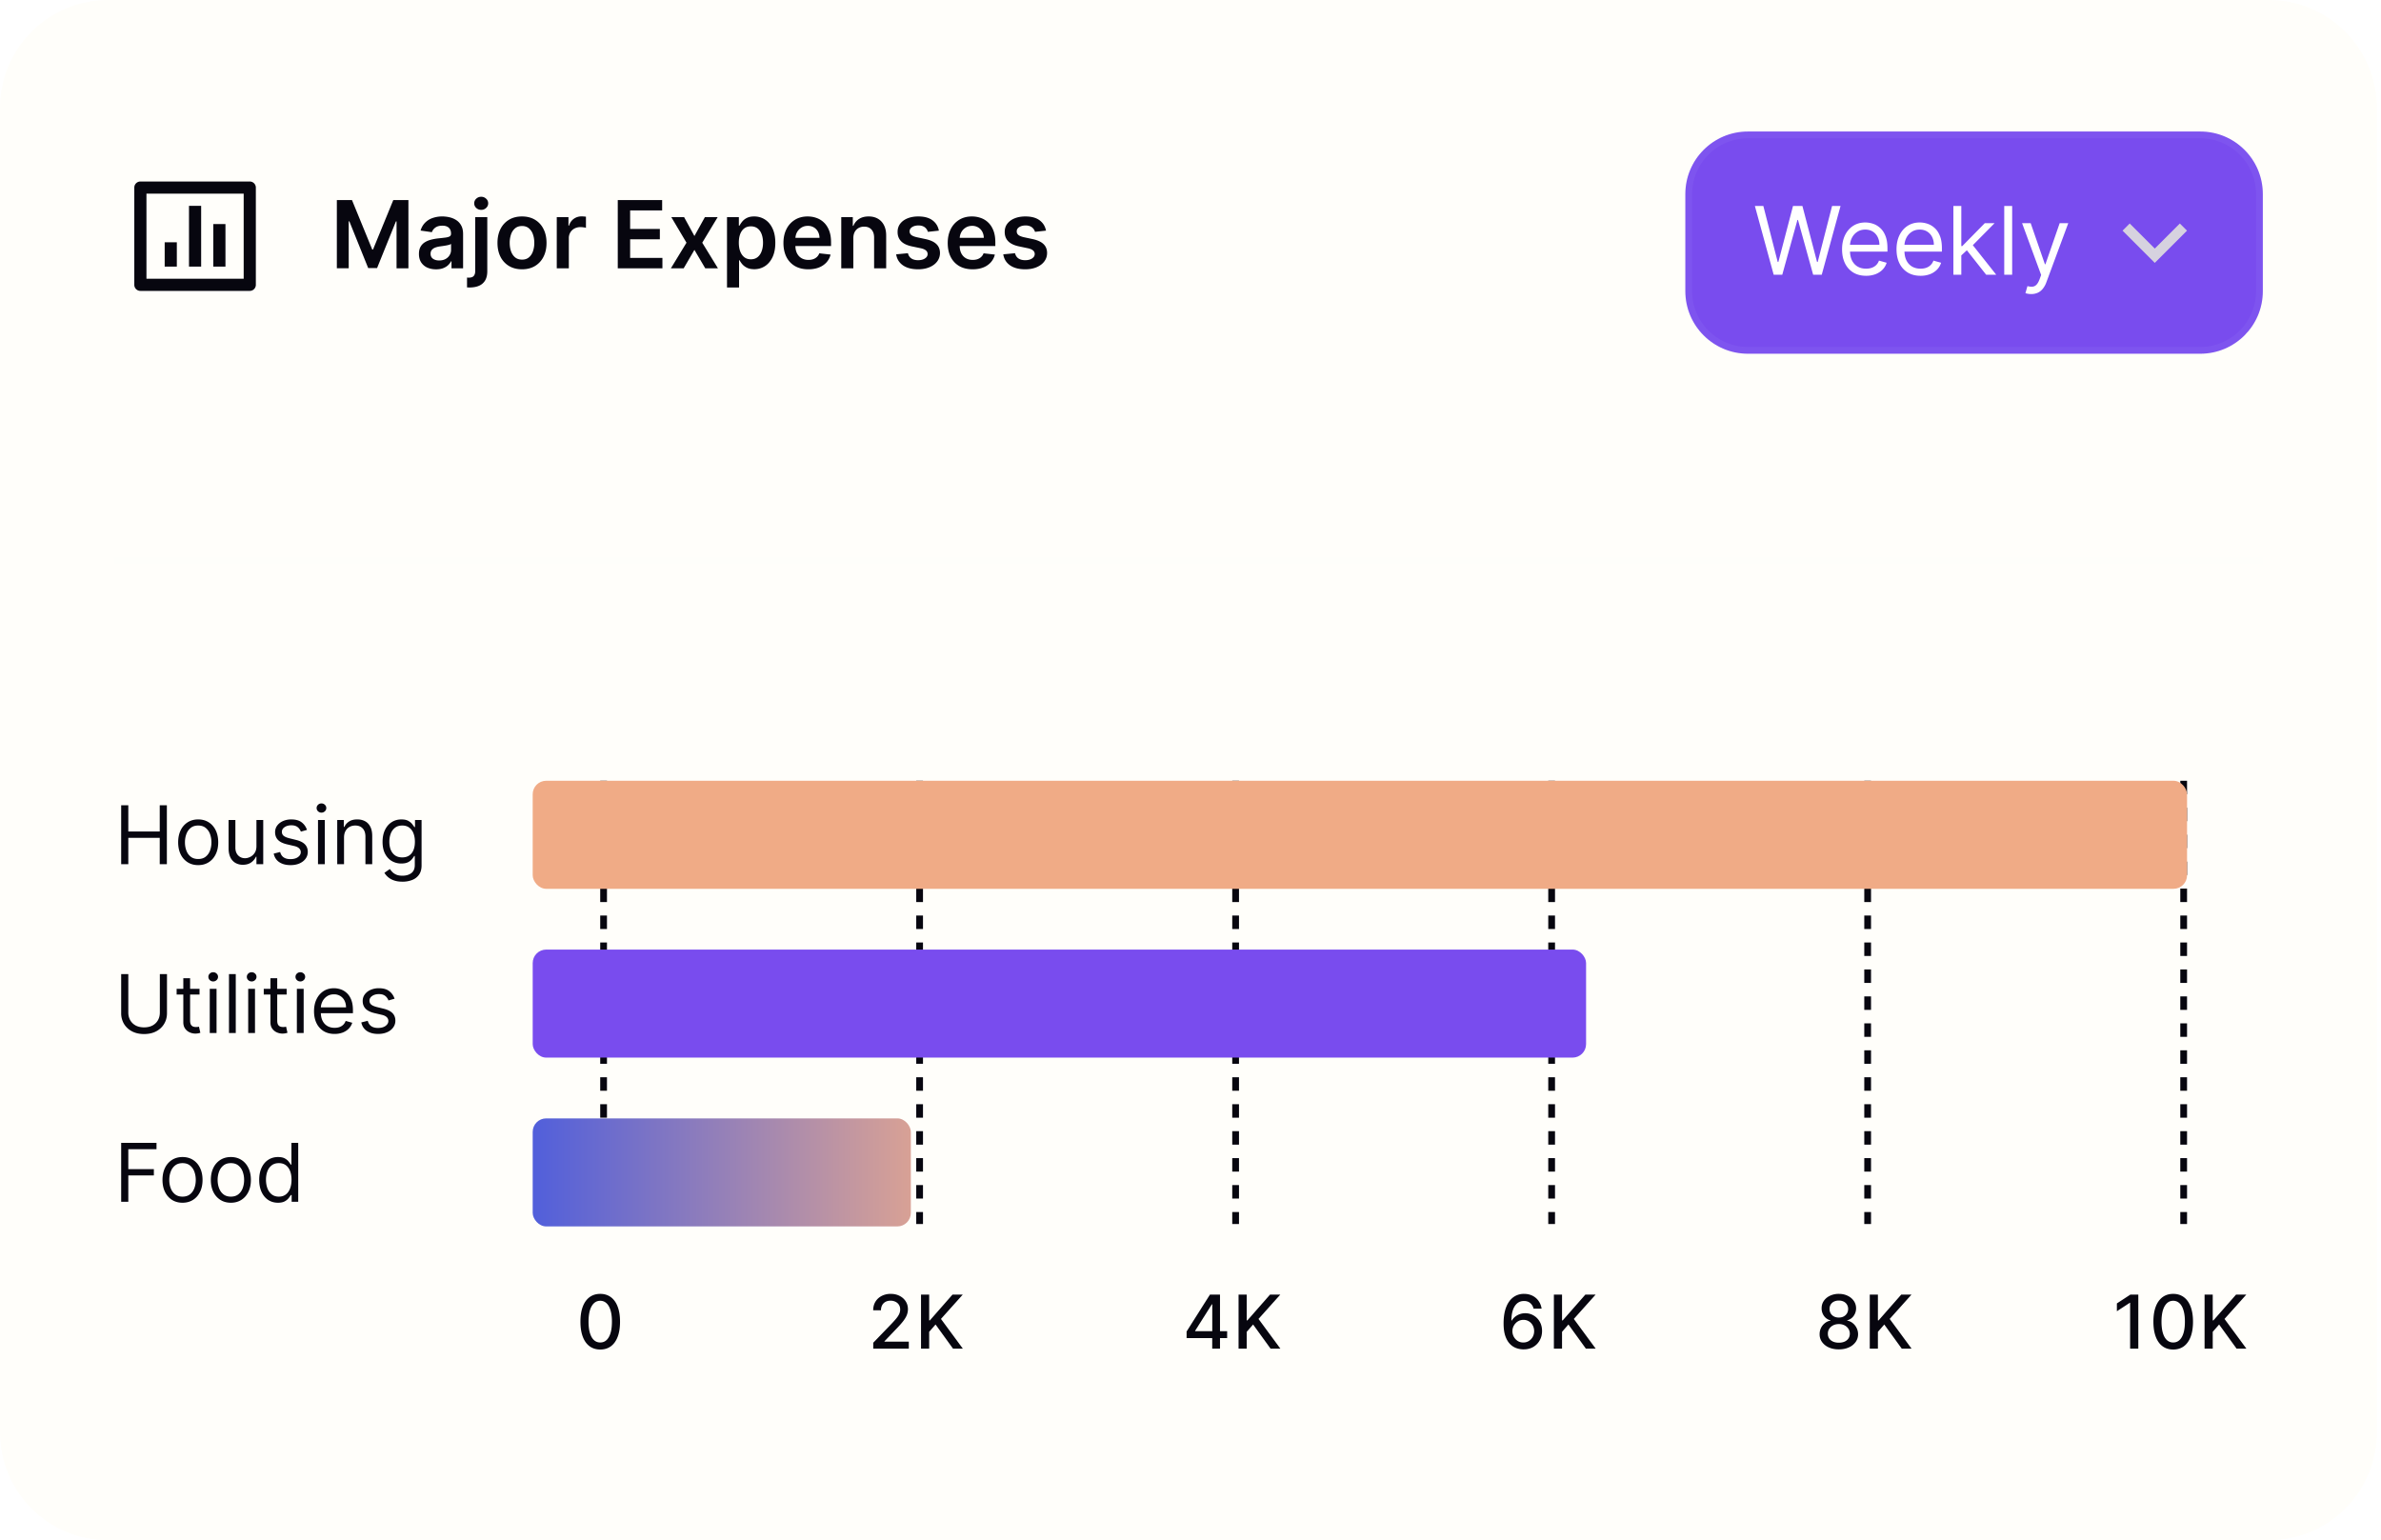 <svg xmlns="http://www.w3.org/2000/svg" width="371" height="240" fill="none"><path fill="#FFFEFA" d="M0 16.834C0 7.537 7.537 0 16.834 0h336.687c9.297 0 16.834 7.537 16.834 16.834v206.332c0 9.297-7.537 16.834-16.834 16.834H16.834C7.537 240 0 232.463 0 223.166V16.834Z"/><path fill="#07060F" d="M21.873 28.283h17.045a.947.947 0 0 1 .947.947v15.15a.947.947 0 0 1-.947.947H21.873a.947.947 0 0 1-.947-.947V29.23a.947.947 0 0 1 .947-.947Zm.947 1.894v13.257h15.15V30.177H22.82Zm2.84 7.575h1.894v3.788h-1.893v-3.788Zm3.788-5.682h1.894v9.47h-1.894v-9.47Zm3.788 2.841h1.894v6.629h-1.894v-6.63Zm19.251-3.737h2.357L58 38.877h.125l3.156-7.704h2.357v10.632H61.79V34.5h-.099l-2.938 7.274h-1.381l-2.938-7.29h-.099v7.32h-1.848V31.175Zm15.46 10.793c-.505 0-.96-.09-1.365-.27a2.228 2.228 0 0 1-.956-.81c-.231-.357-.347-.796-.347-1.319 0-.45.083-.822.249-1.116.166-.294.393-.53.68-.706.287-.177.61-.31.97-.4a7.883 7.883 0 0 1 1.127-.202c.468-.049.846-.092 1.137-.13.291-.042.502-.104.634-.187.135-.087.202-.22.202-.4v-.03c0-.392-.116-.695-.348-.91-.232-.214-.566-.321-1.002-.321-.46 0-.825.1-1.095.3a1.498 1.498 0 0 0-.54.712l-1.755-.25a2.8 2.8 0 0 1 .686-1.214 2.98 2.98 0 0 1 1.168-.737 4.47 4.47 0 0 1 1.526-.25c.384 0 .766.046 1.147.136.381.09.729.239 1.044.446.315.204.567.483.758.836.194.353.29.794.29 1.324v5.337h-1.806V40.71h-.063a2.28 2.28 0 0 1-.482.623c-.204.19-.462.345-.774.462-.308.114-.67.172-1.085.172Zm.488-1.381c.377 0 .704-.075.981-.224.277-.152.49-.353.639-.602.152-.249.228-.52.228-.815v-.94a.886.886 0 0 1-.3.136 4.283 4.283 0 0 1-.468.108 12.2 12.2 0 0 1-.514.084l-.441.062c-.28.038-.532.1-.753.187a1.252 1.252 0 0 0-.524.363c-.129.152-.192.35-.192.592 0 .346.126.607.379.784.252.176.574.265.965.265Zm5.612-6.755h1.88v8.431c0 .575-.11 1.05-.328 1.423a2.007 2.007 0 0 1-.945.836c-.411.183-.911.275-1.5.275a3.34 3.34 0 0 1-.192-.005 3.82 3.82 0 0 1-.192-.005v-1.532c.052.004.099.005.14.005.042.004.085.005.13.005.36 0 .618-.088.773-.264.156-.173.234-.428.234-.763V33.83Zm.935-1.131c-.302 0-.56-.099-.774-.296a.96.96 0 0 1-.317-.722.95.95 0 0 1 .317-.721c.215-.201.472-.301.774-.301.297 0 .552.1.763.3a.944.944 0 0 1 .322.722c0 .28-.108.521-.322.722a1.078 1.078 0 0 1-.763.296Zm6.355 9.261c-.778 0-1.453-.17-2.024-.514a3.49 3.49 0 0 1-1.33-1.438c-.31-.616-.467-1.336-.467-2.16 0-.823.156-1.545.468-2.164.315-.62.758-1.1 1.329-1.443.57-.343 1.246-.514 2.024-.514.779 0 1.454.171 2.025.514a3.45 3.45 0 0 1 1.324 1.443c.315.62.472 1.341.472 2.165 0 .823-.157 1.543-.472 2.16a3.455 3.455 0 0 1-1.324 1.437c-.571.343-1.246.514-2.025.514Zm.01-1.505c.423 0 .776-.116 1.06-.348.284-.235.495-.55.633-.945a3.87 3.87 0 0 0 .213-1.319c0-.488-.071-.929-.213-1.323a2.094 2.094 0 0 0-.633-.95c-.284-.236-.637-.353-1.06-.353-.432 0-.792.117-1.08.353a2.13 2.13 0 0 0-.638.95 3.98 3.98 0 0 0-.207 1.323c0 .485.069.925.207 1.32.142.394.355.709.639.944.287.232.647.348 1.08.348Zm5.406 1.35v-7.974h1.823v1.328h.083c.145-.46.394-.814.747-1.064a2.057 2.057 0 0 1 1.22-.379c.104 0 .22.005.348.016.132.007.24.019.327.036v1.729a1.977 1.977 0 0 0-.379-.073 3.491 3.491 0 0 0-.493-.036 1.9 1.9 0 0 0-.924.223 1.64 1.64 0 0 0-.639.608 1.72 1.72 0 0 0-.233.898v4.688h-1.88Zm9.506 0V31.174h6.915v1.614h-4.989v2.887h4.631v1.614h-4.63v2.902h5.03v1.615h-6.957Zm10.334-7.974 1.609 2.943 1.635-2.944h1.989l-2.404 3.988 2.445 3.987h-1.978l-1.687-2.871-1.672 2.87h-1.993l2.429-3.986-2.367-3.988h1.994Zm6.686 10.964V33.831h1.849v1.32h.109c.096-.195.233-.4.41-.619a2.17 2.17 0 0 1 .716-.565c.301-.16.685-.24 1.153-.24.616 0 1.171.158 1.666.473.498.312.893.774 1.184 1.386.294.61.441 1.357.441 2.243 0 .876-.144 1.62-.431 2.232-.287.613-.678 1.08-1.173 1.402a3.018 3.018 0 0 1-1.682.483c-.457 0-.836-.076-1.137-.229a2.322 2.322 0 0 1-.727-.55 3.535 3.535 0 0 1-.42-.618h-.078v4.247h-1.88Zm1.843-6.977c0 .515.073.967.218 1.355.149.387.362.69.639.908.28.215.619.322 1.017.322.416 0 .764-.11 1.044-.332.28-.225.491-.532.633-.92.146-.39.218-.835.218-1.333 0-.495-.071-.935-.212-1.32-.142-.383-.353-.684-.634-.902-.28-.218-.63-.327-1.049-.327-.401 0-.742.105-1.022.316-.281.211-.493.507-.639.888-.142.38-.213.829-.213 1.345Zm10.825 4.142c-.8 0-1.49-.166-2.072-.498a3.378 3.378 0 0 1-1.334-1.422c-.311-.616-.467-1.342-.467-2.176 0-.82.156-1.54.467-2.16a3.536 3.536 0 0 1 1.319-1.453c.564-.35 1.227-.524 1.988-.524.491 0 .955.08 1.391.239.44.155.828.398 1.163.726.339.33.606.748.8 1.257.194.505.29 1.107.29 1.806v.577h-6.536v-1.267h4.735a2.008 2.008 0 0 0-.234-.96 1.698 1.698 0 0 0-.638-.67 1.795 1.795 0 0 0-.945-.244c-.384 0-.722.093-1.012.28a1.925 1.925 0 0 0-.68.727c-.16.297-.241.625-.244.981v1.106c0 .464.084.862.254 1.194.17.329.407.581.711.758.305.173.661.26 1.07.26.273 0 .52-.039.742-.115.222-.08.414-.195.576-.348.163-.152.286-.34.369-.566l1.755.198a2.734 2.734 0 0 1-.634 1.215 3.101 3.101 0 0 1-1.183.8c-.482.186-1.032.28-1.651.28Zm7.015-4.828v4.673h-1.88v-7.974h1.797v1.355h.093c.183-.447.476-.802.877-1.065.405-.263.905-.394 1.501-.394.55 0 1.029.117 1.438.353.412.235.73.576.955 1.022.228.447.341.989.338 1.625v5.078h-1.88v-4.787c0-.533-.138-.95-.415-1.251-.274-.301-.653-.452-1.137-.452-.329 0-.621.073-.877.218a1.508 1.508 0 0 0-.597.618c-.142.27-.213.597-.213.981Zm13.331-1.194-1.713.187a1.37 1.37 0 0 0-.254-.488 1.264 1.264 0 0 0-.478-.368c-.2-.094-.446-.14-.737-.14-.391 0-.72.084-.986.254-.263.17-.393.39-.39.66a.692.692 0 0 0 .255.565c.176.145.467.265.872.358l1.36.29c.755.164 1.315.421 1.682.774.37.354.557.816.561 1.387a2.176 2.176 0 0 1-.441 1.329c-.288.38-.687.678-1.2.892-.512.215-1.1.322-1.765.322-.976 0-1.761-.204-2.357-.612-.595-.412-.95-.985-1.064-1.719l1.833-.176c.083.36.259.632.529.815.27.183.621.275 1.054.275.446 0 .805-.092 1.075-.275.273-.183.41-.41.41-.68a.71.71 0 0 0-.265-.566c-.173-.149-.443-.263-.81-.343l-1.36-.285c-.765-.16-1.331-.428-1.698-.805-.367-.38-.548-.862-.545-1.443-.003-.491.13-.917.4-1.277.273-.364.652-.644 1.137-.841.488-.201 1.05-.301 1.687-.301.935 0 1.67.199 2.207.597.539.398.873.936 1.001 1.614Zm5.252 6.022c-.8 0-1.49-.166-2.072-.498a3.378 3.378 0 0 1-1.334-1.422c-.311-.616-.467-1.342-.467-2.176 0-.82.156-1.54.467-2.16a3.536 3.536 0 0 1 1.319-1.453c.564-.35 1.227-.524 1.988-.524.492 0 .955.08 1.391.239.44.155.828.398 1.163.726.339.33.606.748.8 1.257.194.505.29 1.107.29 1.806v.577h-6.536v-1.267h4.735a2.008 2.008 0 0 0-.234-.96 1.698 1.698 0 0 0-.638-.67 1.795 1.795 0 0 0-.945-.244c-.384 0-.722.093-1.012.28a1.925 1.925 0 0 0-.68.727c-.16.297-.241.625-.244.981v1.106c0 .464.084.862.254 1.194.17.329.407.581.711.758.305.173.661.26 1.07.26.273 0 .521-.039.742-.115.222-.08.414-.195.576-.348.163-.152.286-.34.369-.566l1.755.198a2.734 2.734 0 0 1-.634 1.215 3.101 3.101 0 0 1-1.183.8c-.481.186-1.032.28-1.651.28Zm11.438-6.022-1.713.187a1.388 1.388 0 0 0-.255-.488 1.26 1.26 0 0 0-.477-.368 1.743 1.743 0 0 0-.738-.14c-.391 0-.719.084-.986.254-.263.17-.393.39-.389.66a.688.688 0 0 0 .254.565c.177.145.467.265.872.358l1.36.29c.755.164 1.316.421 1.683.774.37.354.557.816.56 1.387-.003.501-.15.944-.441 1.329-.287.38-.687.678-1.199.892-.513.215-1.101.322-1.765.322-.976 0-1.762-.204-2.357-.612-.596-.412-.95-.985-1.065-1.719l1.833-.176c.083.36.26.632.529.815.27.183.622.275 1.054.275.447 0 .805-.092 1.075-.275.273-.183.41-.41.41-.68a.707.707 0 0 0-.265-.566c-.173-.149-.443-.263-.81-.343l-1.36-.285c-.765-.16-1.33-.428-1.697-.805-.367-.38-.549-.862-.545-1.443-.004-.491.129-.917.399-1.277.274-.364.653-.644 1.137-.841.488-.201 1.051-.301 1.688-.301.934 0 1.669.199 2.206.597.54.398.874.936 1.002 1.614Z"/><g filter="url(#a)"><path fill="#794CEE" d="M262.604 29.239c0-5.383 4.364-9.746 9.746-9.746h70.489c5.383 0 9.747 4.363 9.747 9.746v15.133c0 5.383-4.364 9.746-9.747 9.746H272.35c-5.382 0-9.746-4.363-9.746-9.746V29.24Z"/><path stroke="#EBF0FF" stroke-opacity=".05" stroke-width="1.052" d="M272.35 20.019h70.489a9.22 9.22 0 0 1 9.22 9.22v15.134a9.22 9.22 0 0 1-9.22 9.22H272.35a9.22 9.22 0 0 1-9.22-9.22V29.239a9.22 9.22 0 0 1 9.22-9.22Z"/><path fill="#fff" d="m276.369 41.806-2.93-10.713h1.319l2.238 8.725h.105l2.281-8.725h1.464l2.281 8.725h.104l2.239-8.725h1.318l-2.929 10.713h-1.339l-2.364-8.537h-.084l-2.364 8.537h-1.339Zm14.401.167c-.775 0-1.442-.17-2.004-.513a3.444 3.444 0 0 1-1.292-1.443c-.3-.621-.45-1.343-.45-2.166s.15-1.548.45-2.176c.304-.631.726-1.123 1.266-1.475.544-.356 1.179-.534 1.904-.534.419 0 .832.07 1.24.21.408.14.779.366 1.114.68.335.31.602.722.8 1.234.199.513.298 1.144.298 1.894v.523h-6.193V37.14h4.938a2.64 2.64 0 0 0-.272-1.214 2.047 2.047 0 0 0-.764-.842c-.327-.206-.715-.309-1.161-.309-.492 0-.917.123-1.276.367-.356.24-.63.554-.821.941a2.764 2.764 0 0 0-.288 1.245v.711c0 .607.104 1.122.314 1.544.212.418.507.737.884.957.376.216.814.324 1.313.324.324 0 .617-.045.878-.136a1.88 1.88 0 0 0 .686-.418c.191-.189.34-.422.444-.701l1.193.334c-.126.405-.337.76-.633 1.068-.296.303-.663.54-1.098.711a4.075 4.075 0 0 1-1.47.251Zm8.485 0c-.775 0-1.442-.17-2.004-.513a3.444 3.444 0 0 1-1.292-1.443c-.3-.621-.45-1.343-.45-2.166s.15-1.548.45-2.176c.304-.631.726-1.123 1.266-1.475.544-.356 1.179-.534 1.904-.534.419 0 .832.07 1.24.21.408.14.779.366 1.114.68.335.31.601.722.8 1.234.199.513.298 1.144.298 1.894v.523h-6.193V37.14h4.938a2.64 2.64 0 0 0-.272-1.214 2.047 2.047 0 0 0-.764-.842c-.327-.206-.715-.309-1.161-.309-.492 0-.917.123-1.276.367-.356.24-.63.554-.821.941a2.764 2.764 0 0 0-.288 1.245v.711c0 .607.104 1.122.314 1.544.212.418.507.737.884.957.376.216.814.324 1.313.324.324 0 .617-.045.878-.136a1.88 1.88 0 0 0 .686-.418c.191-.189.34-.422.444-.701l1.193.334c-.126.405-.337.76-.633 1.068a3.09 3.09 0 0 1-1.099.711 4.065 4.065 0 0 1-1.469.251Zm6.267-3.097-.021-1.527h.251l3.515-3.578h1.527l-3.745 3.787h-.105l-1.422 1.318Zm-1.151 2.93V31.093h1.234v10.713h-1.234Zm5.105 0-3.138-3.976.878-.858 3.829 4.834h-1.569Zm4.053-10.713v10.713h-1.234V31.093h1.234Zm2.968 13.726c-.209 0-.396-.018-.56-.053a1.485 1.485 0 0 1-.34-.094l.314-1.088c.3.077.565.105.795.084a.953.953 0 0 0 .612-.309c.182-.181.347-.476.497-.884l.23-.628-2.971-8.076h1.339l2.218 6.403h.084l2.218-6.403h1.339l-3.411 9.206a3.464 3.464 0 0 1-.57 1.03c-.226.276-.49.48-.79.613a2.433 2.433 0 0 1-1.004.199Z"/><path fill="#D6D2DF" d="m335.751 37.73 3.906-3.906 1.116 1.116-5.022 5.022-5.022-5.022 1.116-1.116 3.906 3.906Z"/></g><path stroke="#EBF0FF" stroke-opacity=".05" stroke-width="1.052" d="M17.77 87.363h334.816"/><path stroke="#07060F" stroke-dasharray="2.1 2.1" stroke-width="1.052" d="M94.05 121.659v69.068"/><path fill="#07060F" d="M93.529 210.283c-.65-.002-1.204-.174-1.665-.513-.46-.34-.812-.835-1.056-1.484-.244-.65-.366-1.432-.366-2.347 0-.912.122-1.692.366-2.338.246-.647.6-1.14 1.06-1.48.463-.34 1.017-.51 1.66-.51.645 0 1.197.172 1.657.514.46.34.812.833 1.056 1.48.247.644.37 1.422.37 2.334 0 .918-.122 1.702-.366 2.351-.244.647-.596 1.141-1.056 1.484-.46.339-1.014.509-1.66.509Zm0-1.097c.57 0 1.015-.278 1.335-.834.324-.557.485-1.361.485-2.413 0-.699-.074-1.289-.222-1.771-.145-.485-.354-.852-.628-1.102a1.376 1.376 0 0 0-.97-.378c-.567 0-1.013.28-1.336.839-.323.558-.486 1.363-.49 2.412 0 .702.073 1.295.219 1.78.148.482.357.848.629 1.097.27.247.597.37.978.37Z"/><path stroke="#07060F" stroke-dasharray="2.1 2.1" stroke-width="1.052" d="M143.291 121.659v69.068"/><path fill="#07060F" d="M136.067 210.144v-.921l2.848-2.951c.304-.321.555-.601.752-.843.2-.243.349-.475.448-.694.099-.219.148-.452.148-.699 0-.279-.066-.52-.197-.723a1.29 1.29 0 0 0-.539-.473 1.713 1.713 0 0 0-.768-.168c-.302 0-.565.061-.789.185a1.259 1.259 0 0 0-.518.522 1.636 1.636 0 0 0-.181.789h-1.212c0-.513.117-.961.353-1.344.236-.384.559-.681.97-.892a2.989 2.989 0 0 1 1.401-.321c.529 0 .995.106 1.398.317.405.208.722.493.949.855.228.359.341.764.341 1.216 0 .313-.059.618-.176.917-.115.298-.317.631-.605.998-.287.365-.687.807-1.2 1.328l-1.672 1.751v.061h3.789v1.09h-5.54Zm7.444 0v-8.418h1.27v4.02h.103l3.53-4.02h1.599l-3.395 3.79 3.407 4.628h-1.528l-2.721-3.761-.995 1.143v2.618h-1.27Z"/><path stroke="#07060F" stroke-dasharray="2.1 2.1" stroke-width="1.052" d="M192.531 121.659v69.068"/><path fill="#07060F" d="M184.893 208.5v-1.028l3.637-5.746h.81v1.513h-.514l-2.601 4.118v.066h4.985v1.077h-6.317Zm3.991 1.644v-1.957l.008-.468v-5.993h1.204v8.418h-1.212Zm4.105 0v-8.418h1.27v4.02h.103l3.53-4.02h1.599l-3.395 3.79 3.407 4.628h-1.529l-2.72-3.761-.995 1.143v2.618h-1.27Z"/><path stroke="#07060F" stroke-dasharray="2.1 2.1" stroke-width="1.052" d="M241.771 121.659v69.068"/><path fill="#07060F" d="M237.356 210.259a3.392 3.392 0 0 1-1.109-.206 2.604 2.604 0 0 1-.987-.657c-.296-.307-.533-.72-.711-1.238-.175-.517-.263-1.164-.263-1.939 0-.735.073-1.387.218-1.957.148-.57.36-1.051.637-1.442a2.813 2.813 0 0 1 1.003-.9 2.79 2.79 0 0 1 1.319-.309c.501 0 .947.099 1.336.296.389.198.704.47.945.818.244.348.399.744.465 1.188h-1.254a1.615 1.615 0 0 0-.506-.859c-.252-.222-.58-.333-.986-.333-.616 0-1.097.269-1.443.806-.342.537-.515 1.283-.517 2.239h.061c.145-.238.324-.441.535-.608a2.515 2.515 0 0 1 1.553-.53c.488 0 .929.119 1.324.358a2.6 2.6 0 0 1 .949.978c.236.416.353.893.353 1.43 0 .537-.122 1.023-.365 1.459a2.685 2.685 0 0 1-1.02 1.036c-.438.252-.95.375-1.537.37Zm-.004-1.069c.323 0 .612-.079.867-.238.255-.159.456-.373.604-.641.148-.269.222-.569.222-.901 0-.323-.072-.617-.217-.883a1.647 1.647 0 0 0-.592-.633 1.581 1.581 0 0 0-.855-.234 1.642 1.642 0 0 0-1.221.526 1.884 1.884 0 0 0-.37.567 1.74 1.74 0 0 0-.131.67 1.8 1.8 0 0 0 .822 1.525c.257.161.548.242.871.242Zm4.77.954v-8.418h1.27v4.02h.103l3.53-4.02h1.599l-3.395 3.79 3.407 4.628h-1.529l-2.72-3.761-.995 1.143v2.618h-1.27Z"/><path stroke="#07060F" stroke-dasharray="2.1 2.1" stroke-width="1.052" d="M291.012 121.659v69.068"/><path fill="#07060F" d="M286.525 210.259c-.589 0-1.11-.102-1.562-.305a2.554 2.554 0 0 1-1.056-.838 2.014 2.014 0 0 1-.378-1.216 2.141 2.141 0 0 1 .83-1.735c.257-.203.545-.331.863-.386v-.05a1.697 1.697 0 0 1-1.007-.674 1.97 1.97 0 0 1-.374-1.2c-.003-.43.111-.813.341-1.15.233-.34.552-.607.958-.802a3.169 3.169 0 0 1 1.385-.292c.512 0 .97.099 1.372.296.406.195.725.462.958.802.233.337.351.719.354 1.146a2 2 0 0 1-.387 1.2 1.71 1.71 0 0 1-.994.674v.05c.315.055.598.183.85.386.255.2.458.451.609.752.153.299.231.626.234.983-.003.454-.132.86-.386 1.216a2.55 2.55 0 0 1-1.061.838c-.449.203-.966.305-1.549.305Zm0-1.04c.348 0 .649-.058.904-.173.255-.118.452-.281.592-.489.14-.211.211-.457.213-.74a1.374 1.374 0 0 0-.23-.776 1.537 1.537 0 0 0-.604-.531 1.923 1.923 0 0 0-.875-.193c-.332 0-.626.065-.884.193-.257.129-.46.306-.608.531a1.35 1.35 0 0 0-.218.776 1.3 1.3 0 0 0 .201.74c.14.208.339.371.596.489.258.115.562.173.913.173Zm0-3.917c.279 0 .527-.056.744-.168.216-.113.386-.269.509-.469.126-.2.191-.434.193-.703a1.287 1.287 0 0 0-.189-.69 1.188 1.188 0 0 0-.505-.456 1.64 1.64 0 0 0-.752-.165c-.291 0-.545.055-.765.165a1.188 1.188 0 0 0-.505.456c-.121.197-.18.427-.177.69-.003.269.058.503.181.703.123.2.293.356.51.469.219.112.471.168.756.168Zm4.815 4.842v-8.418h1.27v4.02h.103l3.53-4.02h1.599l-3.395 3.79 3.407 4.628h-1.529l-2.721-3.761-.994 1.143v2.618h-1.27Z"/><path stroke="#07060F" stroke-dasharray="2.1 2.1" stroke-width="1.052" d="M340.252 121.659v69.068"/><path fill="#07060F" d="M333.185 201.726v8.418h-1.275V203h-.049l-2.014 1.316v-1.217l2.1-1.373h1.238Zm5.438 8.557c-.649-.002-1.204-.174-1.664-.513-.461-.34-.813-.835-1.056-1.484-.244-.65-.366-1.432-.366-2.347 0-.912.122-1.692.366-2.338.246-.647.6-1.14 1.06-1.48.463-.34 1.016-.51 1.66-.51.644 0 1.196.172 1.657.514.46.34.812.833 1.056 1.48.246.644.37 1.422.37 2.334 0 .918-.122 1.702-.366 2.351-.244.647-.596 1.141-1.056 1.484-.461.339-1.014.509-1.661.509Zm0-1.097c.57 0 1.015-.278 1.336-.834.323-.557.485-1.361.485-2.413 0-.699-.074-1.289-.222-1.771-.145-.485-.355-.852-.629-1.102a1.375 1.375 0 0 0-.97-.378c-.567 0-1.012.28-1.335.839-.324.558-.487 1.363-.489 2.412 0 .702.072 1.295.217 1.78.148.482.358.848.629 1.097a1.4 1.4 0 0 0 .978.37Zm4.887.958v-8.418h1.27v4.02h.103l3.531-4.02h1.598l-3.395 3.79 3.408 4.628h-1.529l-2.721-3.761-.995 1.143v2.618h-1.27ZM18.881 134.659v-9.182h1.112v4.089h4.897v-4.089H26v9.182h-1.11v-4.107h-4.897v4.107h-1.111Zm12 .144c-.621 0-1.166-.148-1.636-.444a3.017 3.017 0 0 1-1.094-1.242c-.26-.532-.39-1.154-.39-1.865 0-.718.13-1.344.39-1.879a3.01 3.01 0 0 1 1.094-1.246c.47-.296 1.015-.444 1.637-.444.621 0 1.165.148 1.632.444.47.296.834.711 1.094 1.246.263.535.394 1.161.394 1.879 0 .711-.131 1.333-.394 1.865-.26.532-.625.946-1.094 1.242-.467.296-1.01.444-1.632.444Zm0-.951c.473 0 .862-.121 1.166-.363.305-.242.531-.56.678-.955.146-.395.22-.822.22-1.282a3.7 3.7 0 0 0-.22-1.287 2.166 2.166 0 0 0-.678-.964c-.304-.245-.693-.368-1.165-.368-.473 0-.861.123-1.166.368-.305.245-.53.566-.677.964-.147.397-.22.826-.22 1.287 0 .46.073.887.22 1.282.146.395.372.713.677.955.305.242.694.363 1.166.363Zm9.077-2.009v-4.071h1.058v6.887h-1.058v-1.166h-.072a2.26 2.26 0 0 1-.753.893c-.341.242-.772.363-1.292.363a2.29 2.29 0 0 1-1.147-.283 1.976 1.976 0 0 1-.79-.86c-.19-.386-.287-.872-.287-1.458v-4.376h1.059v4.305c0 .502.14.902.421 1.201.284.299.646.449 1.085.449.263 0 .53-.068.803-.202a1.75 1.75 0 0 0 .69-.619c.189-.278.283-.632.283-1.063Zm7.874-2.528-.95.269a1.753 1.753 0 0 0-.265-.462 1.294 1.294 0 0 0-.466-.377c-.198-.098-.45-.148-.758-.148-.422 0-.773.098-1.054.292-.278.191-.417.435-.417.731 0 .263.096.47.287.623.191.152.49.279.897.381l1.022.251c.616.149 1.075.378 1.377.686.301.305.452.698.452 1.179 0 .395-.113.747-.34 1.058-.224.311-.538.556-.942.736-.403.179-.873.269-1.408.269-.702 0-1.284-.153-1.744-.458-.46-.305-.752-.75-.874-1.336l1.004-.251c.096.371.277.649.543.834.269.185.62.278 1.053.278.494 0 .885-.105 1.175-.314.293-.212.44-.466.44-.762a.802.802 0 0 0-.252-.601c-.167-.164-.424-.287-.77-.367l-1.149-.269c-.63-.15-1.094-.382-1.39-.695-.292-.317-.439-.713-.439-1.189 0-.388.11-.732.327-1.031.222-.299.522-.533.902-.704a3.17 3.17 0 0 1 1.3-.255c.681 0 1.216.149 1.605.448.392.299.67.694.834 1.184Zm1.718 5.344v-6.887h1.058v6.887H49.55Zm.538-8.034a.755.755 0 0 1-.533-.211.678.678 0 0 1-.22-.507c0-.197.073-.366.22-.506a.75.75 0 0 1 .533-.211c.206 0 .383.07.53.211a.67.67 0 0 1 .224.506.671.671 0 0 1-.225.507.739.739 0 0 1-.529.211Zm3.517 3.891v4.143h-1.059v-6.887h1.023v1.076h.09c.16-.349.406-.63.735-.842.328-.216.753-.323 1.273-.323.466 0 .874.095 1.224.287.35.188.622.475.816.861.194.382.291.866.291 1.452v4.376H56.94v-4.304c0-.541-.14-.963-.421-1.264-.281-.305-.667-.458-1.157-.458-.338 0-.64.073-.906.22-.263.146-.47.36-.623.641-.152.281-.228.622-.228 1.022Zm9.107 6.869c-.511 0-.95-.066-1.318-.197a2.809 2.809 0 0 1-.92-.511 2.797 2.797 0 0 1-.578-.673l.843-.592c.096.126.217.269.363.431.147.164.347.306.601.426.257.122.593.184 1.009.184.556 0 1.015-.135 1.376-.404.362-.269.543-.69.543-1.264v-1.399h-.09a5.73 5.73 0 0 1-.332.466 1.89 1.89 0 0 1-.61.489c-.262.14-.618.211-1.067.211a2.875 2.875 0 0 1-1.497-.395c-.44-.263-.788-.646-1.045-1.148-.254-.502-.38-1.112-.38-1.829 0-.705.123-1.32.371-1.843.248-.526.594-.932 1.036-1.219.442-.29.953-.435 1.533-.435.449 0 .804.074 1.068.224.265.146.469.314.61.502.143.185.253.338.331.457h.108v-1.094h1.022v7.084c0 .592-.135 1.074-.404 1.444a2.3 2.3 0 0 1-1.076.821 4.067 4.067 0 0 1-1.497.264Zm-.036-3.784c.424 0 .783-.097 1.076-.291.293-.195.516-.474.668-.839.153-.364.229-.801.229-1.309 0-.496-.075-.934-.225-1.314a1.972 1.972 0 0 0-.663-.892c-.293-.215-.655-.323-1.085-.323-.449 0-.822.114-1.121.341a2.072 2.072 0 0 0-.668.915c-.147.382-.22.807-.22 1.273 0 .478.075.901.224 1.269.153.365.377.651.673.861.299.206.67.309 1.112.309Z"/><rect width="257.776" height="16.834" x="83.003" y="121.659" fill="#F0AB86" rx="2.104"/><path fill="#07060F" d="M24.907 151.78h1.112v6.08c0 .627-.148 1.188-.444 1.681-.293.49-.706.877-1.241 1.161-.536.281-1.163.422-1.884.422-.72 0-1.348-.141-1.883-.422a3.141 3.141 0 0 1-1.246-1.161 3.229 3.229 0 0 1-.44-1.681v-6.08h1.112v5.99c0 .448.099.847.296 1.197.198.347.478.62.843.821.368.197.807.296 1.318.296.512 0 .95-.099 1.319-.296.367-.201.648-.474.843-.821.197-.35.295-.749.295-1.197v-5.99Zm6.184 2.296v.896h-3.569v-.896h3.57Zm-2.528-1.65h1.058v6.564c0 .299.043.523.13.672.09.147.203.245.34.296.141.048.289.072.444.072.117 0 .213-.006.287-.018l.18-.036.215.951a2.32 2.32 0 0 1-.79.125c-.298 0-.591-.064-.878-.193a1.74 1.74 0 0 1-.708-.587c-.186-.263-.278-.595-.278-.995v-6.851Zm4.12 8.536v-6.886h1.058v6.886h-1.058Zm.538-8.034a.75.75 0 0 1-.533-.211.676.676 0 0 1-.22-.507c0-.197.073-.366.22-.506a.75.75 0 0 1 .533-.211c.206 0 .383.07.53.211a.67.67 0 0 1 .223.506.67.67 0 0 1-.224.507.735.735 0 0 1-.529.211Zm3.516-1.148v9.182H35.68v-9.182h1.058Zm1.938 9.182v-6.886h1.058v6.886h-1.058Zm.538-8.034a.75.75 0 0 1-.533-.211.676.676 0 0 1-.22-.507c0-.197.073-.366.22-.506a.75.75 0 0 1 .533-.211c.207 0 .383.07.53.211a.67.67 0 0 1 .224.506.67.67 0 0 1-.225.507.735.735 0 0 1-.529.211Zm5.453 1.148v.896h-3.568v-.896h3.569Zm-2.528-1.65h1.058v6.564c0 .299.043.523.13.672.09.147.203.245.34.296.141.048.29.072.445.072.116 0 .212-.006.287-.018l.179-.036.215.951a2.316 2.316 0 0 1-.79.125c-.298 0-.59-.064-.878-.193a1.741 1.741 0 0 1-.708-.587c-.186-.263-.278-.595-.278-.995v-6.851Zm4.12 8.536v-6.886h1.058v6.886h-1.058Zm.538-8.034a.75.75 0 0 1-.533-.211.676.676 0 0 1-.22-.507c0-.197.073-.366.22-.506a.75.75 0 0 1 .533-.211c.206 0 .383.07.53.211a.67.67 0 0 1 .223.506.67.67 0 0 1-.224.507.735.735 0 0 1-.529.211Zm5.346 8.178c-.664 0-1.236-.147-1.718-.44a2.943 2.943 0 0 1-1.107-1.237c-.257-.532-.386-1.151-.386-1.856 0-.706.129-1.327.386-1.865.26-.541.622-.963 1.085-1.265.466-.305 1.01-.457 1.632-.457.359 0 .713.06 1.063.179.35.12.668.314.955.583.287.266.515.619.686 1.058.17.44.255.981.255 1.623v.449h-5.308v-.915h4.232c0-.389-.078-.735-.233-1.04a1.754 1.754 0 0 0-.654-.722 1.837 1.837 0 0 0-.996-.265c-.421 0-.786.105-1.094.314-.305.207-.54.476-.704.807a2.373 2.373 0 0 0-.246 1.067v.61c0 .52.09.961.269 1.323.182.359.434.632.757.82.323.186.698.278 1.126.278.278 0 .529-.038.753-.116.227-.081.423-.2.587-.359.165-.161.292-.362.381-.601l1.023.287a2.267 2.267 0 0 1-.543.915c-.254.26-.568.463-.941.61a3.502 3.502 0 0 1-1.26.215Zm9.339-5.488-.95.269a1.782 1.782 0 0 0-.265-.462 1.28 1.28 0 0 0-.466-.376c-.198-.099-.45-.148-.758-.148-.422 0-.773.097-1.054.291-.278.191-.417.435-.417.731 0 .263.096.471.287.623.192.153.49.28.897.381l1.022.251c.616.15 1.075.378 1.377.686.302.305.453.698.453 1.179 0 .395-.114.748-.341 1.059a2.26 2.26 0 0 1-.942.735c-.403.179-.872.269-1.408.269-.702 0-1.283-.153-1.744-.457-.46-.305-.751-.751-.874-1.337l1.004-.251c.096.371.277.649.543.834.269.186.62.278 1.053.278.494 0 .885-.104 1.175-.314.293-.212.44-.466.44-.762a.802.802 0 0 0-.252-.601c-.167-.164-.424-.287-.77-.367l-1.148-.269c-.631-.15-1.095-.381-1.39-.695-.293-.317-.44-.713-.44-1.188 0-.389.11-.733.328-1.032a2.23 2.23 0 0 1 .9-.703 3.154 3.154 0 0 1 1.301-.256c.681 0 1.216.149 1.605.448.392.299.67.694.834 1.184Z"/><rect width="164.135" height="16.834" x="83.003" y="147.962" fill="#794CEE" rx="2.104"/><path fill="#07060F" d="M18.881 187.266v-9.182h5.506v.986h-4.394v3.103h3.982v.986h-3.982v4.107h-1.111Zm9.56.144c-.622 0-1.168-.148-1.637-.444a3.017 3.017 0 0 1-1.094-1.242c-.26-.532-.39-1.154-.39-1.865 0-.718.13-1.344.39-1.879a3.003 3.003 0 0 1 1.094-1.246c.47-.296 1.015-.444 1.636-.444.622 0 1.166.148 1.633.444.469.295.833.711 1.093 1.246.264.535.395 1.161.395 1.879 0 .711-.131 1.333-.395 1.865-.26.532-.624.946-1.093 1.242-.467.296-1.01.444-1.633.444Zm0-.951c.472 0 .86-.121 1.165-.363.305-.242.53-.561.677-.955.147-.395.22-.822.22-1.282 0-.461-.073-.89-.22-1.287a2.166 2.166 0 0 0-.677-.964c-.305-.245-.693-.368-1.166-.368-.472 0-.86.123-1.165.368-.305.245-.53.566-.677.964-.147.397-.22.826-.22 1.287 0 .46.073.887.22 1.282.146.394.372.713.677.955.305.242.693.363 1.165.363Zm7.533.951c-.622 0-1.167-.148-1.636-.444a3.016 3.016 0 0 1-1.095-1.242c-.26-.532-.39-1.154-.39-1.865 0-.718.13-1.344.39-1.879a3.003 3.003 0 0 1 1.094-1.246c.47-.296 1.015-.444 1.637-.444.622 0 1.166.148 1.632.444.47.295.834.711 1.094 1.246.263.535.394 1.161.394 1.879 0 .711-.131 1.333-.394 1.865-.26.532-.625.946-1.094 1.242-.466.296-1.01.444-1.632.444Zm0-.951c.472 0 .86-.121 1.166-.363.305-.242.53-.561.677-.955.146-.395.22-.822.22-1.282a3.7 3.7 0 0 0-.22-1.287 2.165 2.165 0 0 0-.677-.964c-.305-.245-.694-.368-1.166-.368s-.86.123-1.166.368c-.305.245-.53.566-.677.964a3.7 3.7 0 0 0-.22 1.287c0 .46.074.887.22 1.282.147.394.372.713.677.955.305.242.694.363 1.166.363Zm7.336.951c-.574 0-1.08-.145-1.52-.435-.44-.293-.783-.706-1.03-1.238-.249-.535-.373-1.167-.373-1.896 0-.724.124-1.351.372-1.883s.593-.943 1.036-1.233c.442-.29.953-.435 1.533-.435.448 0 .803.074 1.063.224.263.146.463.314.6.502.141.185.25.338.328.457h.09v-3.389h1.058v9.182h-1.023v-1.058h-.125a6.636 6.636 0 0 1-.332.475 1.968 1.968 0 0 1-.614.507c-.266.146-.62.22-1.063.22Zm.144-.951c.424 0 .783-.111 1.076-.332.293-.224.515-.533.668-.928.152-.397.228-.856.228-1.376 0-.514-.074-.964-.224-1.35-.15-.388-.37-.69-.663-.906-.293-.218-.655-.327-1.085-.327-.449 0-.822.115-1.121.345a2.072 2.072 0 0 0-.668.929c-.147.388-.22.825-.22 1.309 0 .49.075.935.224 1.336.153.397.377.714.673.95.299.233.67.35 1.112.35Z"/><rect width="58.92" height="16.834" x="83.003" y="174.266" fill="url(#b)" rx="2.104"/><defs><linearGradient id="b" x1="83.003" x2="141.923" y1="182.683" y2="182.683" gradientUnits="userSpaceOnUse"><stop stop-color="#515FDB"/><stop offset="1" stop-color="#D8A195"/></linearGradient><filter id="a" width="93.981" height="38.626" x="260.604" y="18.493" color-interpolation-filters="sRGB" filterUnits="userSpaceOnUse"><feFlood flood-opacity="0" result="BackgroundImageFix"/><feColorMatrix in="SourceAlpha" result="hardAlpha" values="0 0 0 0 0 0 0 0 0 0 0 0 0 0 0 0 0 0 127 0"/><feOffset dy="1"/><feGaussianBlur stdDeviation="1"/><feComposite in2="hardAlpha" operator="out"/><feColorMatrix values="0 0 0 0 0.039 0 0 0 0 0.051 0 0 0 0 0.078 0 0 0 0.03 0"/><feBlend in2="BackgroundImageFix" result="effect1_dropShadow_10_3120"/><feBlend in="SourceGraphic" in2="effect1_dropShadow_10_3120" result="shape"/></filter></defs></svg>
